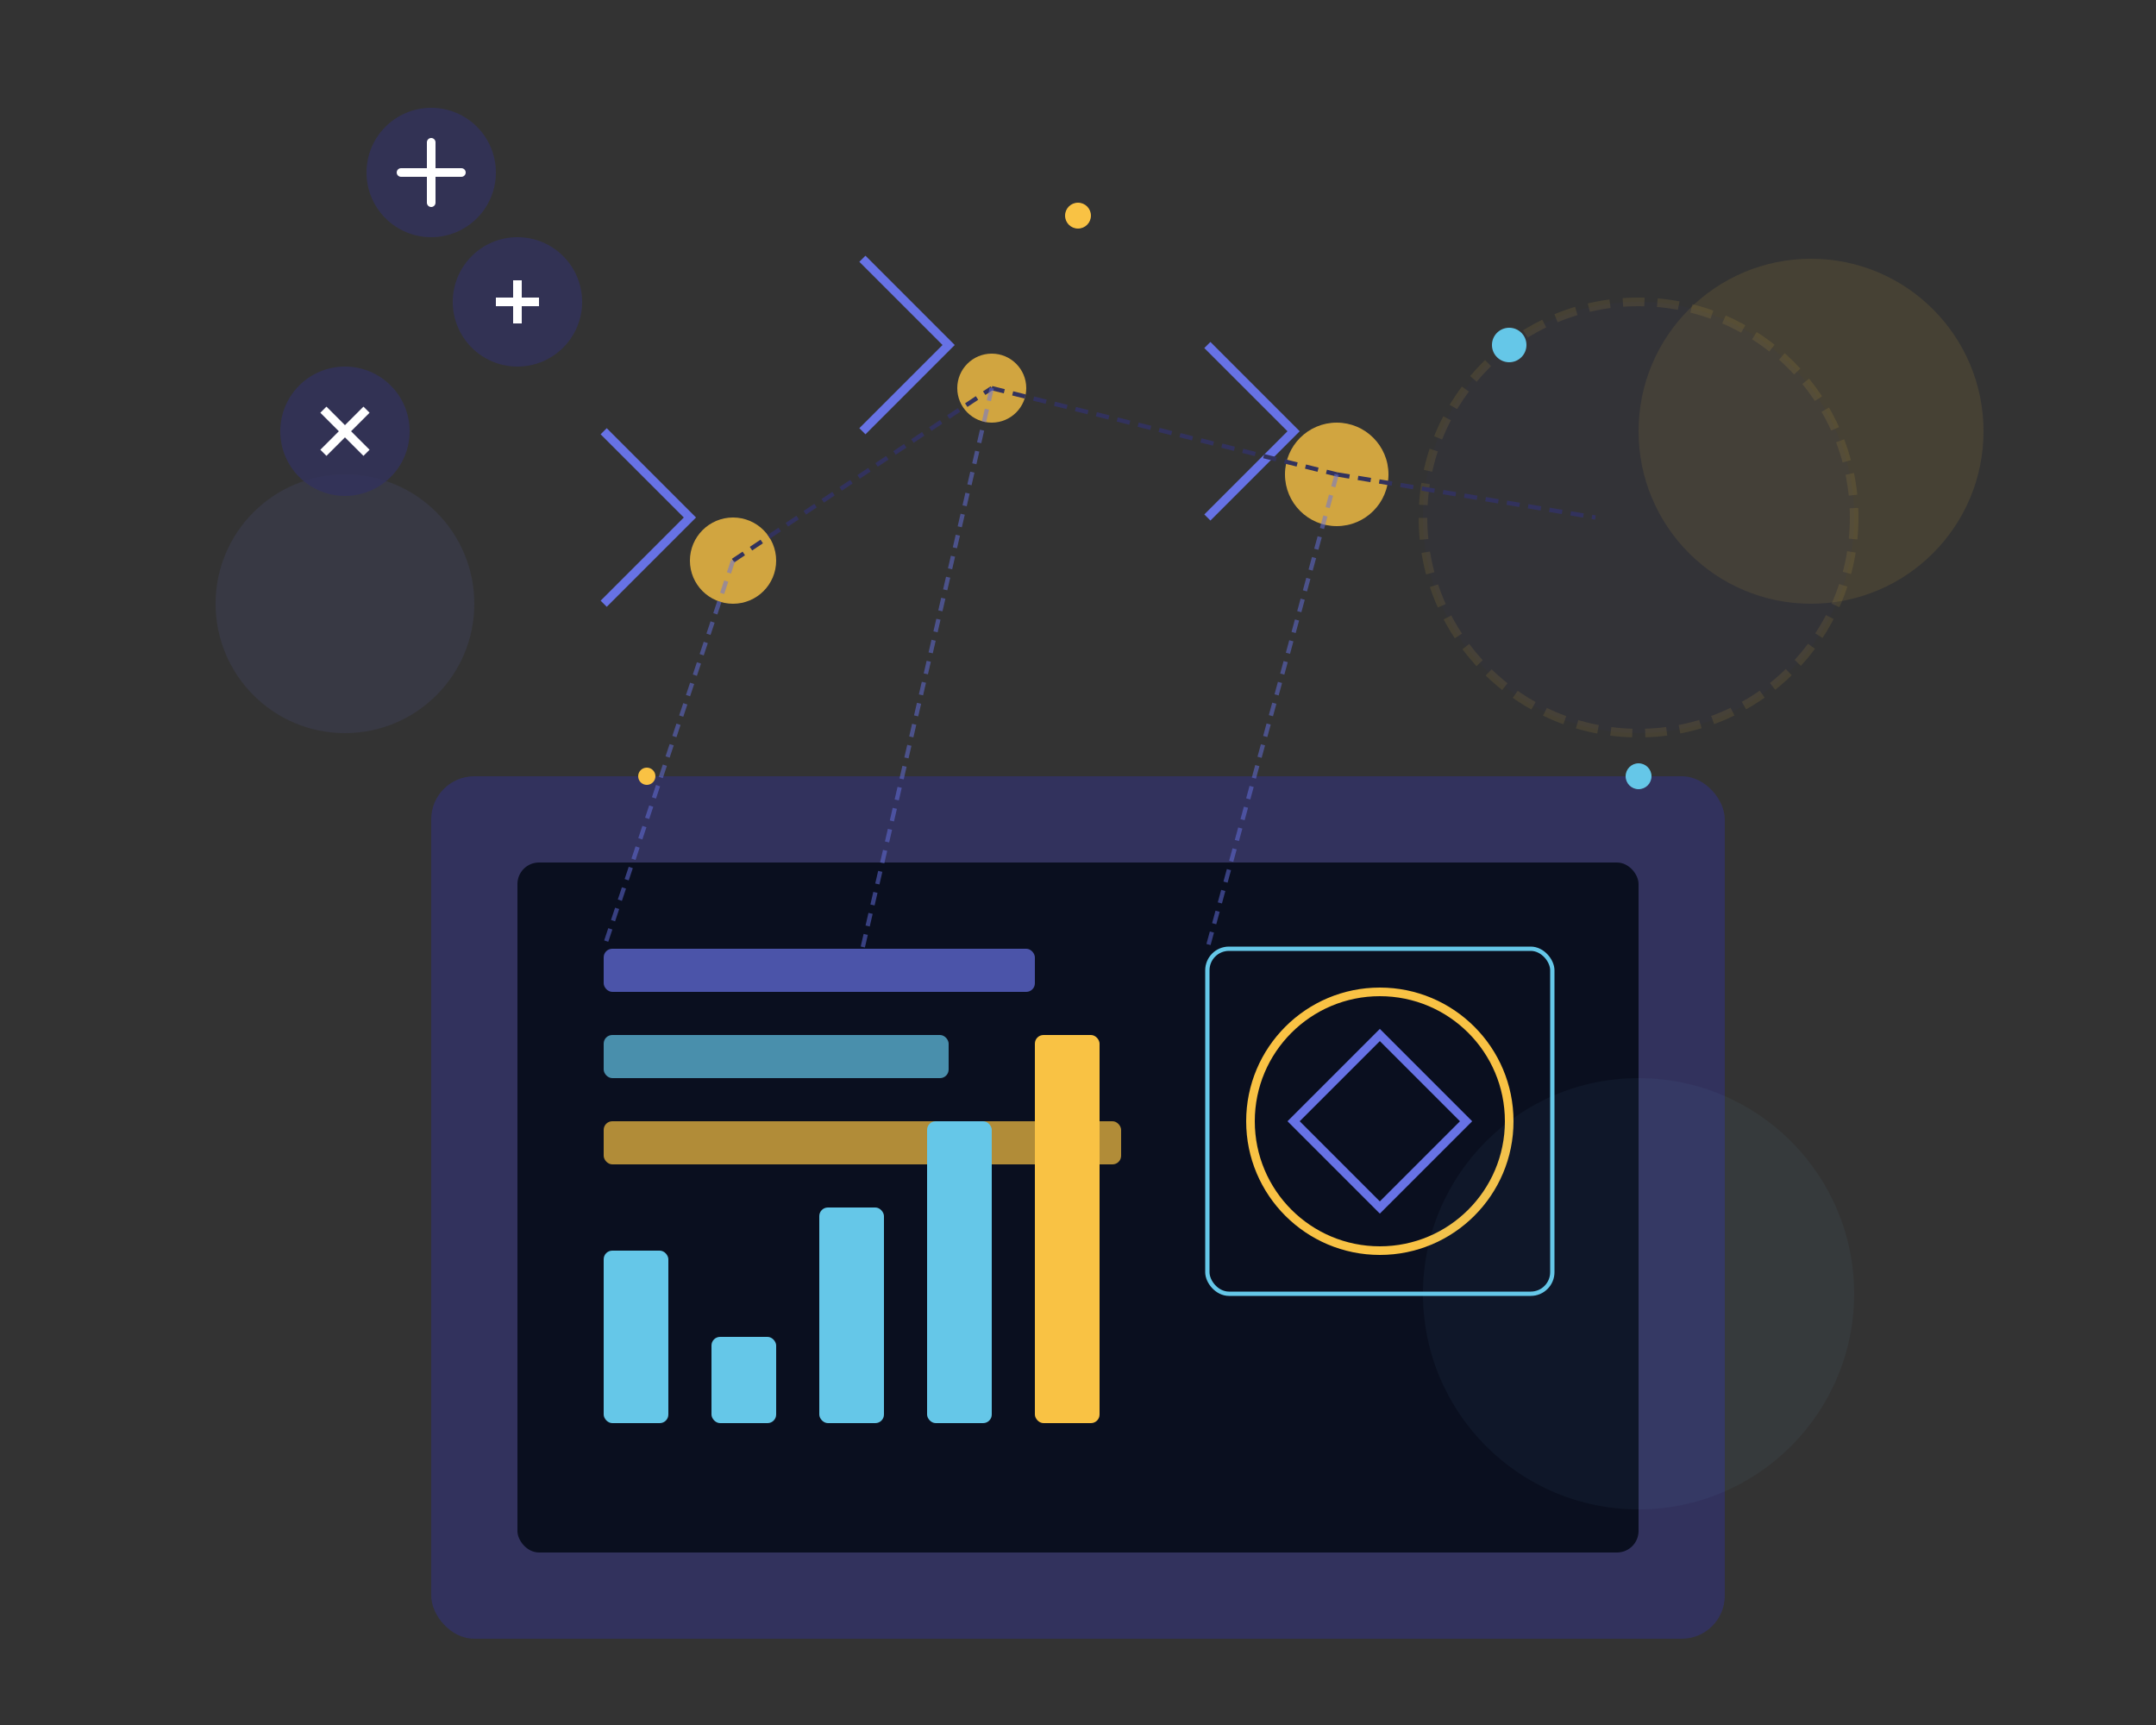 <svg width="500" height="400" viewBox="0 0 500 400" fill="none" xmlns="http://www.w3.org/2000/svg">
  <rect x="0" y="0" width="500" height="400" fill="#333333" stroke="none"/>
  <!-- Laptop/Device Base -->
  <rect x="100" y="180" width="300" height="200" rx="10" fill="#32325D"/>
  <rect x="120" y="200" width="260" height="160" rx="5" fill="#0A0F1F"/>
  
  <!-- Screen Content - Data Visualization -->
  <rect x="140" y="220" width="100" height="10" rx="2" fill="#6772E5" opacity="0.7"/>
  <rect x="140" y="240" width="80" height="10" rx="2" fill="#65C7E8" opacity="0.7"/>
  <rect x="140" y="260" width="120" height="10" rx="2" fill="#F9C244" opacity="0.7"/>
  
  <rect x="280" y="220" width="80" height="80" rx="5" fill="#0A0F1F" stroke="#65C7E8" stroke-width="1"/>
  <circle cx="320" cy="260" r="30" fill="none" stroke="#F9C244" stroke-width="2"/>
  <path d="M300 260 L320 240 L340 260 L320 280 Z" fill="none" stroke="#6772E5" stroke-width="2"/>
  
  <!-- Growth Bars -->
  <rect x="140" y="290" width="15" height="40" rx="2" fill="#65C7E8"/>
  <rect x="165" y="310" width="15" height="20" rx="2" fill="#65C7E8"/>
  <rect x="190" y="280" width="15" height="50" rx="2" fill="#65C7E8"/>
  <rect x="215" y="260" width="15" height="70" rx="2" fill="#65C7E8"/>
  <rect x="240" y="240" width="15" height="90" rx="2" fill="#F9C244"/>
  
  <!-- Floating Elements -->
  <circle cx="80" cy="140" r="30" fill="#6772E5" opacity="0.1"/>
  <circle cx="420" cy="100" r="40" fill="#F9C244" opacity="0.1"/>
  <circle cx="380" cy="300" r="50" fill="#65C7E8" opacity="0.05"/>
  
  <!-- Marketing Elements -->
  <circle cx="380" cy="120" r="50" fill="#32325D" opacity="0.1" stroke="#F9C244" stroke-width="2" stroke-dasharray="5 3"/>
  
  <path d="M140 100 L160 120 L140 140" stroke="#6772E5" stroke-width="2" fill="none"/>
  <path d="M200 60 L220 80 L200 100" stroke="#6772E5" stroke-width="2" fill="none"/>
  <path d="M280 80 L300 100 L280 120" stroke="#6772E5" stroke-width="2" fill="none"/>
  
  <circle cx="170" cy="130" r="10" fill="#F9C244" opacity="0.8"/>
  <circle cx="230" cy="90" r="8" fill="#F9C244" opacity="0.8"/>
  <circle cx="310" cy="110" r="12" fill="#F9C244" opacity="0.8"/>
  
  <!-- Tech Lines -->
  <line x1="170" y1="130" x2="230" y2="90" stroke="#32325D" stroke-width="1" stroke-dasharray="3 2"/>
  <line x1="230" y1="90" x2="310" y2="110" stroke="#32325D" stroke-width="1" stroke-dasharray="3 2"/>
  <line x1="310" y1="110" x2="370" y2="120" stroke="#32325D" stroke-width="1" stroke-dasharray="3 2"/>
  
  <!-- Connection to Screen -->
  <line x1="170" y1="130" x2="140" y2="220" stroke="#6772E5" stroke-width="1" opacity="0.5" stroke-dasharray="3 2"/>
  <line x1="230" y1="90" x2="200" y2="220" stroke="#6772E5" stroke-width="1" opacity="0.5" stroke-dasharray="3 2"/>
  <line x1="310" y1="110" x2="280" y2="220" stroke="#6772E5" stroke-width="1" opacity="0.5" stroke-dasharray="3 2"/>
  
  <!-- Social Media Icons -->
  <circle cx="120" cy="70" r="15" fill="#32325D" opacity="0.8"/>
  <path d="M125 70 L115 70 M120 65 L120 75" stroke="white" stroke-width="2"/>
  
  <circle cx="80" cy="100" r="15" fill="#32325D" opacity="0.8"/>
  <path d="M85 95 L75 105 M75 95 L85 105" stroke="white" stroke-width="2"/>
  
  <circle cx="100" cy="40" r="15" fill="#32325D" opacity="0.8"/>
  <path d="M107 40 L93 40 M100 33 L100 47" stroke="white" stroke-width="2" stroke-linecap="round"/>
  
  <!-- Glowing Effects -->
  <circle cx="250" cy="50" r="3" fill="#F9C244">
    <animate attributeName="opacity" values="1;0.3;1" dur="3s" repeatCount="indefinite"/>
  </circle>
  <circle cx="350" cy="80" r="4" fill="#65C7E8">
    <animate attributeName="opacity" values="1;0.4;1" dur="2.5s" repeatCount="indefinite"/>
  </circle>
  <circle cx="150" cy="180" r="2" fill="#F9C244">
    <animate attributeName="opacity" values="1;0.3;1" dur="2s" repeatCount="indefinite"/>
  </circle>
  <circle cx="380" cy="180" r="3" fill="#65C7E8">
    <animate attributeName="opacity" values="1;0.4;1" dur="3.5s" repeatCount="indefinite"/>
  </circle>
</svg> 